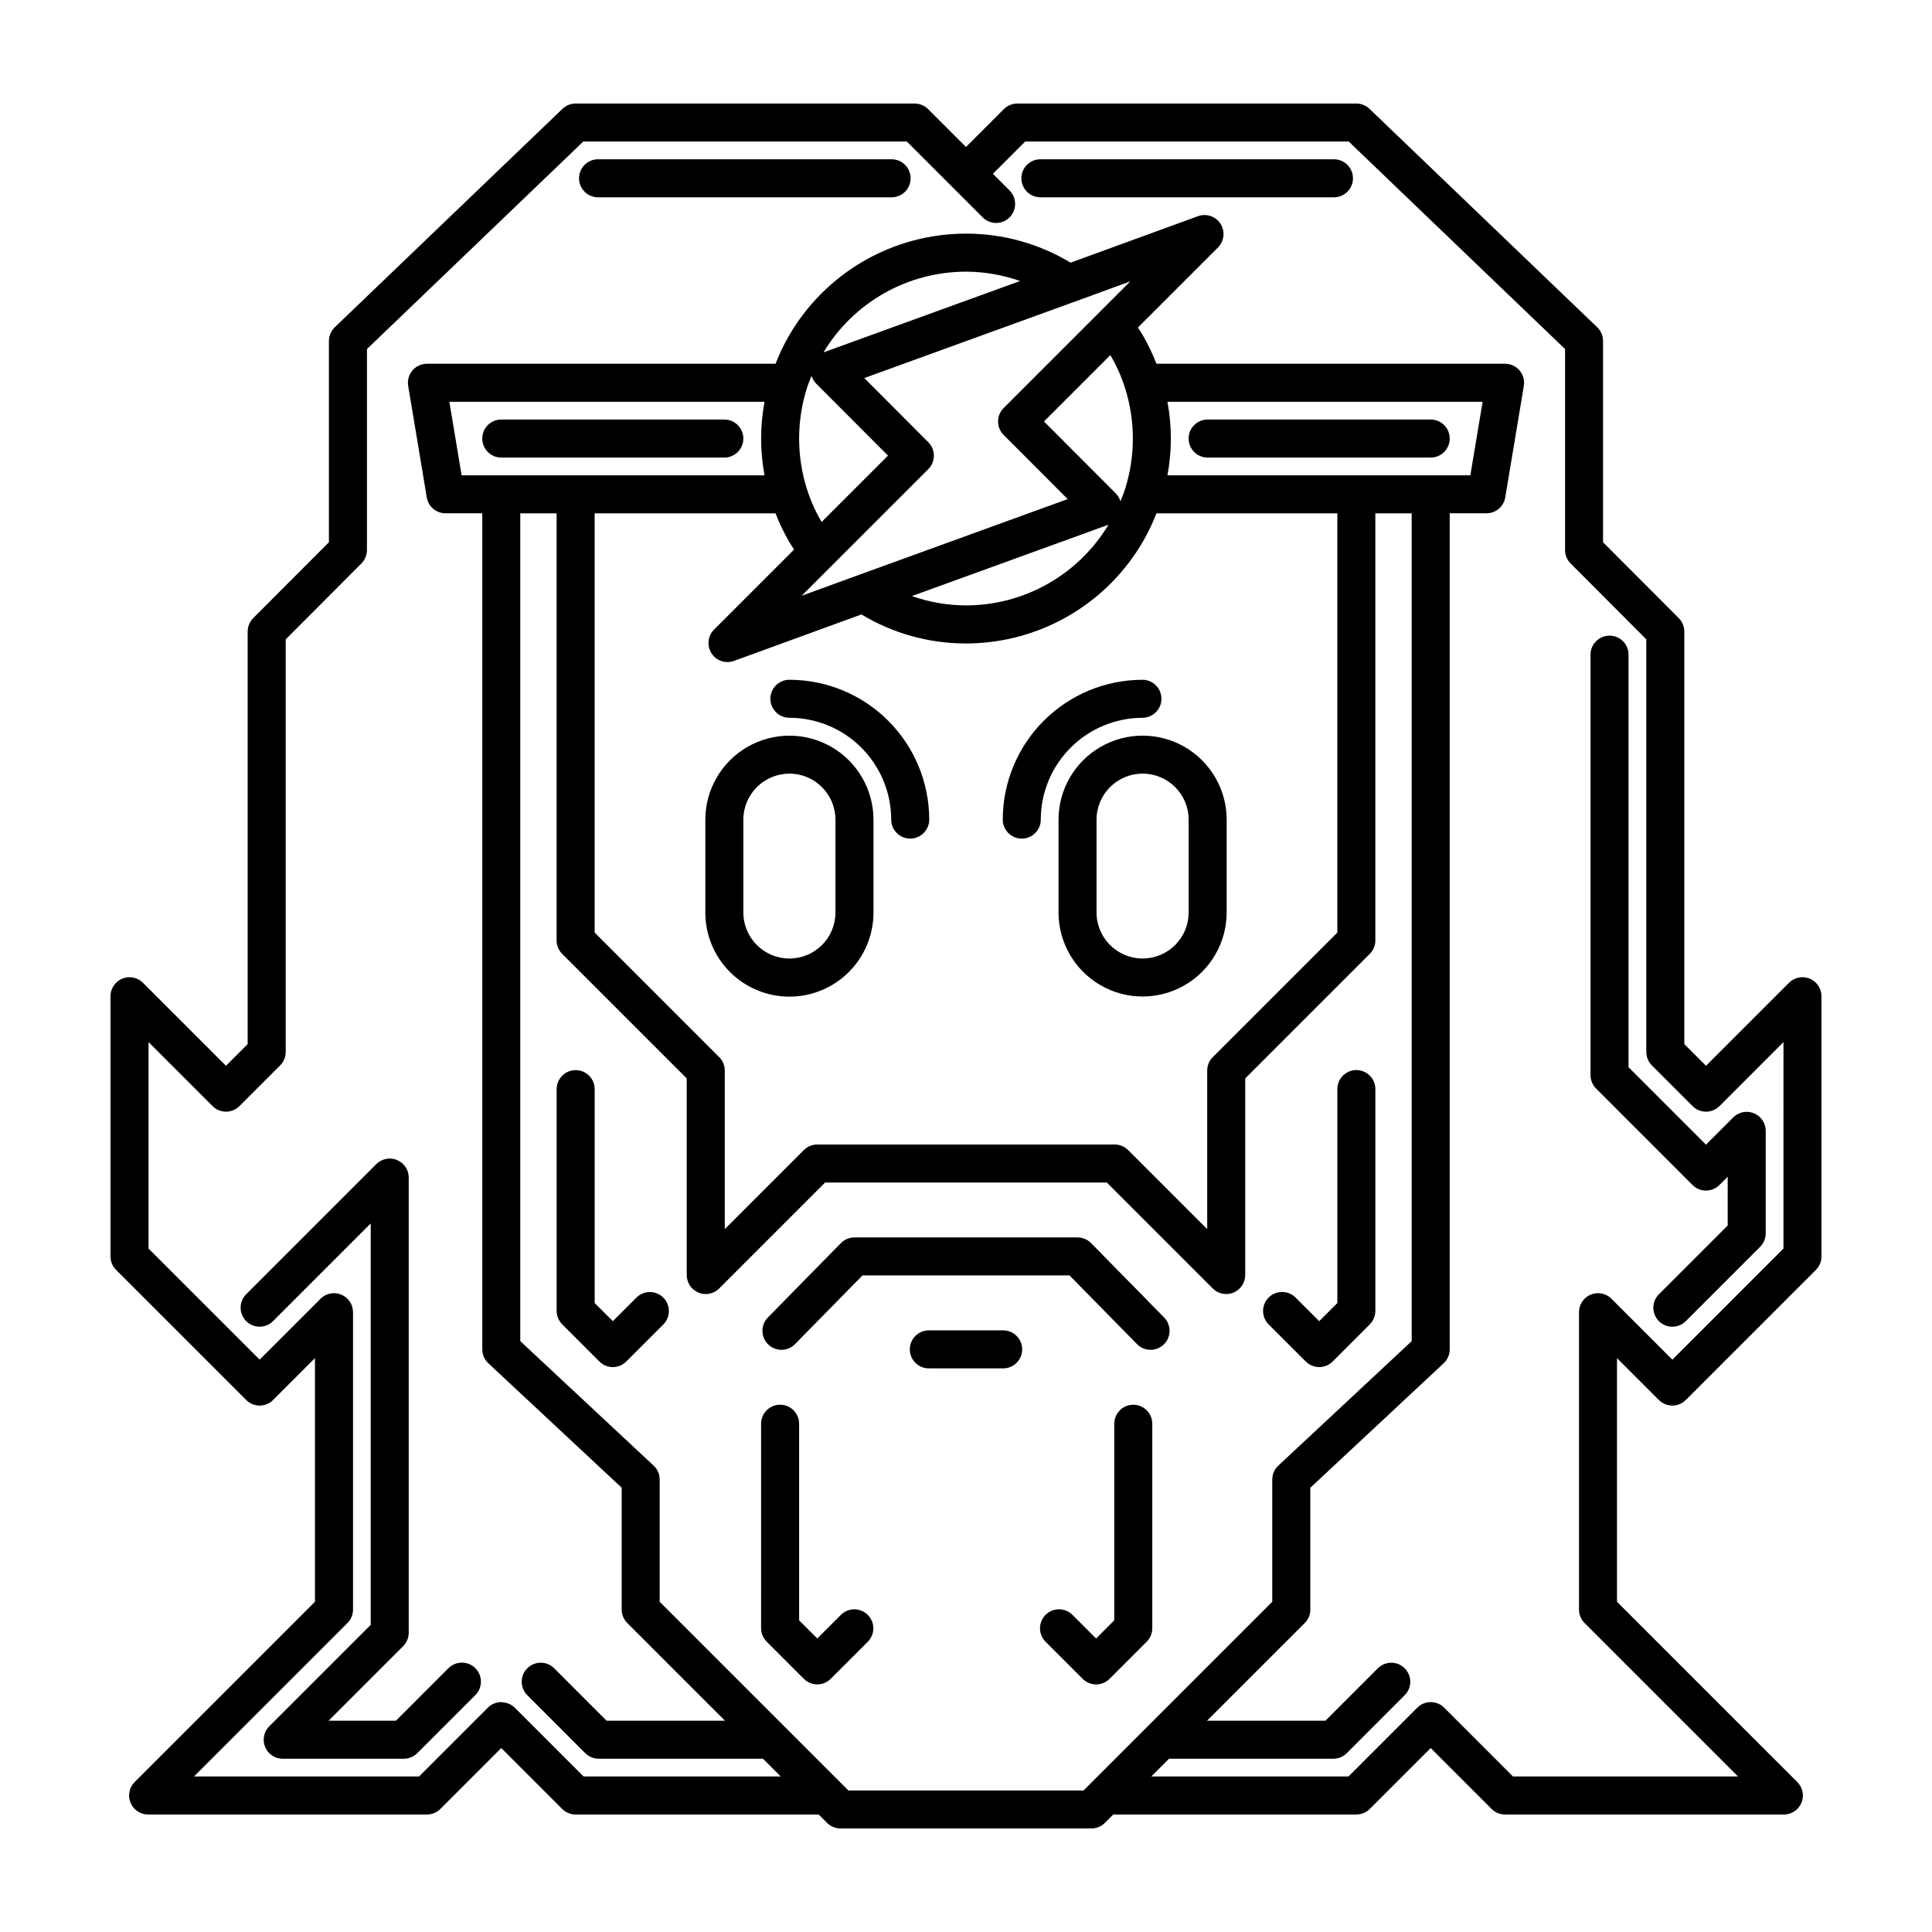 <?xml version="1.0" encoding="UTF-8"?>
<!-- Uploaded to: SVG Repo, www.svgrepo.com, Generator: SVG Repo Mixer Tools -->
<svg fill="#000000" width="800px" height="800px" version="1.1" viewBox="144 144 512 512" xmlns="http://www.w3.org/2000/svg">
 <g>
  <path d="m353.04 287.4-0.004-0.008-0.008-0.008z"/>
  <path d="m353.02 233.07 0.012-0.016 0.004-0.012z"/>
  <path d="m446.97 287.37-0.016 0.031z"/>
  <path d="m446.96 233.04v0.004l0.012 0.008z"/>
  <path d="m433.15 473.44c-0.949-0.961-2.242-1.504-3.594-1.508h-59.109c-1.352 0.004-2.648 0.547-3.598 1.508l-19.355 19.703 0.004 0.004c-1.953 1.984-1.922 5.176 0.062 7.125s5.176 1.922 7.125-0.066l17.875-18.199h54.883l17.875 18.199h-0.004c1.953 1.988 5.141 2.016 7.125 0.066 1.988-1.949 2.016-5.141 0.066-7.125z"/>
  <path d="m249.21 451.41c-1.883-0.777-4.051-0.348-5.492 1.094l-34.48 34.48c-1.965 1.969-1.965 5.16 0.004 7.125 1.965 1.969 5.156 1.969 7.125 0l25.879-25.879v106.37l-26.891 26.887c-1.441 1.441-1.871 3.606-1.09 5.488 0.777 1.883 2.613 3.109 4.652 3.109h32.098c1.336-0.004 2.617-0.531 3.562-1.473l15.375-15.375c0.957-0.945 1.496-2.227 1.5-3.57 0.004-1.34-0.527-2.629-1.477-3.578-0.949-0.949-2.238-1.48-3.578-1.477-1.344 0.004-2.625 0.543-3.57 1.5l-13.898 13.898h-17.848l19.738-19.734 0.027-0.016-0.004-0.004c0.941-0.945 1.473-2.227 1.477-3.562v-120.62c0-2.039-1.227-3.875-3.109-4.656z"/>
  <path d="m380.29 186.21h-77.797c-2.781 0-5.039 2.258-5.039 5.039s2.258 5.039 5.039 5.039h77.797c2.781 0 5.035-2.258 5.035-5.039s-2.254-5.039-5.035-5.039z"/>
  <path d="m497.51 186.21h-77.793c-2.785 0-5.039 2.258-5.039 5.039s2.254 5.039 5.039 5.039h77.797-0.004c2.781 0 5.039-2.258 5.039-5.039s-2.258-5.039-5.039-5.039z"/>
  <path d="m575.58 426.82v-109.35c-0.008-2.777-2.262-5.019-5.039-5.019-2.773 0-5.027 2.242-5.035 5.019v111.44c0.004 1.336 0.531 2.617 1.473 3.562l25.562 25.566h0.004c0.941 0.949 2.227 1.48 3.562 1.477 1.336-0.004 2.617-0.535 3.562-1.477l2.188-2.188v12.918l-18.23 18.23 0.004-0.004c-1.969 1.969-1.969 5.16 0 7.125 1.965 1.969 5.156 1.969 7.125 0l19.703-19.703c0.949-0.945 1.48-2.227 1.477-3.562v-27.168c0-2.039-1.23-3.875-3.113-4.656-1.883-0.781-4.047-0.348-5.488 1.094l-7.227 7.227z"/>
  <path d="m623.6 403.35c-1.883-0.777-4.047-0.348-5.488 1.094l-22.004 22.004-5.75-5.75v-109.34c-0.004-1.332-0.531-2.613-1.473-3.559l-20.059-20.102v-53.336c-0.004-1.371-0.562-2.684-1.551-3.637l-60.344-57.879c-0.938-0.902-2.188-1.406-3.488-1.402h-89.855 0.004c-1.336 0.004-2.617 0.531-3.562 1.477l-10.031 10.031-10.031-10.031c-0.949-0.941-2.231-1.473-3.562-1.477h-89.855c-1.301-0.004-2.551 0.5-3.488 1.402l-60.344 57.879c-0.988 0.953-1.547 2.266-1.551 3.637v53.336l-20.059 20.102c-0.941 0.945-1.469 2.227-1.473 3.559v109.34l-5.75 5.75-22.004-22.004c-1.438-1.441-3.606-1.871-5.488-1.094-1.883 0.781-3.109 2.617-3.109 4.656v68.965c0.004 1.336 0.531 2.617 1.477 3.562l34.484 34.48v0.004c1.965 1.965 5.156 1.965 7.121 0l11.105-11.105v64.566l-47.789 47.785v0.004c-1.438 1.441-1.871 3.606-1.09 5.488 0.777 1.883 2.617 3.109 4.652 3.113h73.895c1.336-0.004 2.617-0.535 3.562-1.477l16.141-16.141 16.141 16.141h0.004c0.945 0.941 2.227 1.473 3.562 1.477h64.418l2.219 2.219c0.945 0.941 2.227 1.473 3.562 1.473h66.496c1.336-0.004 2.617-0.531 3.562-1.473l2.219-2.219h64.418c1.336-0.004 2.617-0.535 3.562-1.477l16.145-16.141 16.141 16.141c0.945 0.941 2.227 1.473 3.562 1.477h73.895c2.039-0.004 3.875-1.23 4.652-3.113 0.781-1.883 0.352-4.047-1.09-5.488l-47.789-47.785v-64.57l11.105 11.105c1.965 1.965 5.156 1.965 7.125 0l34.484-34.484c0.945-0.941 1.477-2.227 1.473-3.562v-68.965c0-2.039-1.227-3.875-3.109-4.656zm-254.77 215.14-2.223-2.223-47.789-47.785v-32.395h0.004c0.004-1.395-0.578-2.731-1.602-3.684l-35.344-32.992v-219.37h9.629v113.19c0.004 1.336 0.535 2.613 1.477 3.562l33.008 33.008v52.102-0.004c0 2.039 1.227 3.875 3.109 4.652 1.883 0.781 4.051 0.352 5.492-1.09l28.078-28.082h74.645l28.078 28.082c1.441 1.441 3.609 1.871 5.492 1.09 1.883-0.777 3.109-2.613 3.109-4.652v-52.102l33.008-33.008v0.004c0.949-0.945 1.48-2.227 1.477-3.562v-113.19h9.629v219.38l-35.344 32.992c-1.023 0.949-1.602 2.285-1.602 3.68v32.395l-50.008 50.004zm74.707-399.92-8.141 8.145-25.422 25.418c-0.945 0.941-1.477 2.223-1.477 3.559 0 1.336 0.527 2.617 1.473 3.562l16.977 17.012-55.816 20.262-14.688 5.359 33.566-33.566v0.004c1.969-1.969 1.969-5.156 0.004-7.121l-16.977-17.016 55.82-20.258zm79.609 51.398h-69.762c1.207-6.438 1.207-13.043 0-19.48h83.52l-3.246 19.48zm-188.55 154.18-33.008-33.008v-111.1h47.941-0.004c0.98 2.539 2.152 4.996 3.508 7.356 0.438 0.754 0.922 1.5 1.406 2.246l-21.211 21.211 0.004-0.004c-1.672 1.672-1.957 4.277-0.688 6.269 1.27 1.992 3.754 2.836 5.973 2.027l20-7.293 13.766-5.023c8.363 5.047 17.945 7.707 27.715 7.695 9.52-0.004 18.875-2.512 27.117-7.273 8.246-4.766 15.09-11.613 19.848-19.863 1.352-2.356 2.523-4.812 3.504-7.348h47.941v111.1l-33.008 33.008h-0.004c-0.941 0.949-1.469 2.227-1.473 3.562v42.023l-20.953-20.957h-0.004c-0.945-0.941-2.227-1.469-3.562-1.473h-78.816c-1.336 0.004-2.617 0.531-3.562 1.473l-20.953 20.957v-42.023c0.004-1.336-0.531-2.617-1.477-3.562zm103.65-186.04 0.008 0.008 0.012 0.02c1.641 2.769 2.957 5.723 3.914 8.793l0.012 0.039 0.004 0.004c2.699 8.625 2.699 17.871 0 26.496l-0.012 0.039c-0.355 1.148-0.809 2.238-1.258 3.336h-0.004c-0.234-0.793-0.664-1.516-1.25-2.106l-19.008-19.047zm-0.484 44.945h0.004c-7.969 13.258-22.297 21.375-37.766 21.387-4.887-0.016-9.73-0.855-14.336-2.477zm-75.527-45.672c7.965-13.262 22.297-21.375 37.766-21.387 4.883 0.016 9.73 0.852 14.336 2.477zm-3.16 6.211c0.238 0.793 0.668 1.516 1.25 2.106l19.008 19.047-17.582 17.582-0.004-0.008-0.012-0.02h-0.004c-1.641-2.769-2.953-5.719-3.914-8.793l-0.012-0.039h-0.004c-2.699-8.625-2.699-17.871 0-26.496l0.012-0.039c0.359-1.152 0.812-2.242 1.262-3.34zm-13.375 16.625h0.004c0.008 3.266 0.309 6.527 0.902 9.742h-80.273l-3.246-19.48h83.52c-0.594 3.211-0.895 6.473-0.902 9.738zm270.94 214.66-29.445 29.445-16.145-16.145c-1.441-1.441-3.606-1.871-5.488-1.09-1.883 0.777-3.109 2.617-3.109 4.652v78.82c0 1.336 0.531 2.613 1.473 3.562l40.664 40.66h-59.645l-18.227-18.23c-1.969-1.965-5.16-1.965-7.125 0l-18.23 18.23h-52.254l4.703-4.703h43.535-0.004c1.34 0.004 2.621-0.527 3.562-1.473l15.363-15.371h0.004c1.957-1.969 1.953-5.152-0.008-7.117-1.965-1.965-5.148-1.969-7.117-0.008l-13.891 13.895h-31.371l25.887-25.883c0.949-0.945 1.48-2.227 1.477-3.562v-32.293l35.344-32.992c1.023-0.949 1.602-2.285 1.598-3.684v-221.56h9.742c2.465 0 4.566-1.781 4.973-4.211l4.926-29.559-0.004 0.004c0.246-1.461-0.168-2.957-1.125-4.086s-2.363-1.781-3.844-1.781h-92.387c-0.98-2.535-2.152-4.996-3.508-7.356-0.438-0.758-0.922-1.5-1.406-2.246l21.207-21.207c1.672-1.668 1.957-4.277 0.688-6.269-1.27-1.992-3.754-2.836-5.973-2.027l-20 7.293-13.762 5.023h-0.004c-8.359-5.047-17.945-7.707-27.711-7.695-9.523 0.004-18.879 2.512-27.121 7.273-8.246 4.766-15.09 11.617-19.848 19.867-1.352 2.356-2.523 4.809-3.504 7.344h-92.387c-1.48 0-2.887 0.652-3.844 1.781s-1.367 2.625-1.125 4.086l4.926 29.559v-0.004c0.402 2.43 2.504 4.211 4.969 4.211h9.742v221.56c-0.004 1.398 0.578 2.734 1.598 3.684l35.344 32.992v32.293c0.004 1.336 0.535 2.613 1.477 3.562l25.887 25.883h-31.371l-13.891-13.895h0.004c-1.969-1.969-5.16-1.969-7.125 0-1.969 1.965-1.969 5.156-0.004 7.125l15.363 15.371h0.004c0.941 0.945 2.227 1.477 3.562 1.473h43.531l4.703 4.703h-52.254l-18.23-18.23c-0.871-0.855-2.031-1.359-3.25-1.414-0.105-0.008-0.203-0.059-0.309-0.059h-0.004c-1.336-0.004-2.617 0.527-3.559 1.473l-18.23 18.23h-59.645l40.664-40.66c0.945-0.945 1.48-2.227 1.477-3.562v-78.82c0-2.035-1.23-3.875-3.113-4.652-1.883-0.781-4.047-0.352-5.488 1.09l-16.145 16.141-29.445-29.441v-54.715l16.965 16.965c0.945 0.945 2.227 1.477 3.562 1.477 1.336 0 2.617-0.531 3.562-1.477l10.789-10.789v0.004c0.949-0.945 1.48-2.227 1.477-3.566v-109.34l20.059-20.102v-0.004c0.938-0.945 1.469-2.223 1.473-3.559v-53.27l57.328-54.992h85.742l20.102 20.102h-0.004c1.969 1.969 5.16 1.969 7.125 0 1.969-1.965 1.969-5.156 0.004-7.125l-4.418-4.418 8.555-8.559h85.742l57.332 54.992v53.273c0 1.332 0.531 2.609 1.469 3.555l20.059 20.102v109.35c0.004 1.336 0.535 2.617 1.477 3.566l10.789 10.789v-0.004c0.945 0.945 2.227 1.477 3.562 1.477s2.617-0.531 3.562-1.477l16.965-16.965z"/>
  <path d="m366.88 571.93-6.293 6.289-4.812-4.812v-52.102c0-2.781-2.258-5.039-5.039-5.039s-5.035 2.258-5.035 5.039l-0.004 54.188c0.004 1.336 0.535 2.617 1.477 3.562l9.852 9.852c0.945 0.945 2.227 1.477 3.562 1.477 1.336 0 2.617-0.531 3.562-1.477l9.855-9.852h-0.004c1.938-1.973 1.926-5.137-0.031-7.09-1.953-1.957-5.117-1.973-7.09-0.035z"/>
  <path d="m312.7 487.84h-0.004l-6.289 6.289-4.812-4.812v-56.68c0-2.781-2.258-5.039-5.039-5.039s-5.039 2.258-5.039 5.039v58.766c0.004 1.336 0.535 2.613 1.477 3.562l9.852 9.852h-0.004c0.945 0.945 2.227 1.477 3.562 1.477 1.336 0 2.617-0.531 3.562-1.477l9.855-9.852c1.93-1.973 1.91-5.133-0.039-7.086-1.953-1.949-5.109-1.969-7.082-0.039z"/>
  <path d="m444.33 516.27c-1.336 0-2.617 0.531-3.562 1.477-0.945 0.945-1.477 2.227-1.473 3.562l-0.004 52.102-4.812 4.812-6.293-6.289h0.004c-1.973-1.945-5.144-1.934-7.106 0.023-1.957 1.961-1.965 5.133-0.02 7.102l9.855 9.852c0.945 0.945 2.227 1.477 3.562 1.477s2.617-0.531 3.562-1.477l9.848-9.852c0.941-0.945 1.473-2.227 1.477-3.562v-54.188c0-1.336-0.531-2.617-1.477-3.562-0.945-0.945-2.227-1.477-3.562-1.477z"/>
  <path d="m493.6 506.29c1.336-0.004 2.613-0.535 3.562-1.477l9.852-9.852h-0.004c0.941-0.949 1.473-2.227 1.477-3.562v-58.766c0.004-1.34-0.523-2.625-1.469-3.57-0.945-0.949-2.231-1.484-3.57-1.484-1.336 0-2.621 0.535-3.566 1.484-0.945 0.945-1.473 2.231-1.469 3.57v56.68l-4.812 4.812-6.293-6.289c-1.973-1.945-5.144-1.938-7.102 0.023-1.961 1.957-1.969 5.129-0.023 7.102l9.855 9.852c0.945 0.941 2.227 1.473 3.562 1.477z"/>
  <path d="m353.2 334.22c7.152 0.008 14.012 2.856 19.066 7.914 5.059 5.059 7.906 11.914 7.914 19.066 0 2.785 2.258 5.039 5.039 5.039s5.039-2.254 5.039-5.039c-0.012-9.824-3.918-19.246-10.867-26.191-6.945-6.949-16.367-10.855-26.191-10.863-2.781 0-5.039 2.254-5.039 5.035 0 2.785 2.258 5.039 5.039 5.039z"/>
  <path d="m353.2 408.12c5.91 0 11.578-2.348 15.754-6.527 4.18-4.176 6.527-9.844 6.527-15.754v-24.633c-0.012-7.949-4.262-15.293-11.148-19.266s-15.371-3.973-22.262 0c-6.887 3.973-11.137 11.316-11.148 19.266v24.633c0 5.91 2.348 11.574 6.523 15.754 4.18 4.18 9.844 6.527 15.754 6.527zm-12.203-46.914c0.016-6.731 5.477-12.18 12.207-12.18s12.188 5.449 12.203 12.18v24.633c-0.016 6.731-5.473 12.18-12.203 12.18s-12.191-5.449-12.207-12.18z"/>
  <path d="m414.78 366.24c1.336 0 2.617-0.531 3.562-1.477 0.945-0.945 1.477-2.227 1.477-3.562 0.008-7.152 2.856-14.008 7.914-19.066 5.059-5.059 11.914-7.906 19.066-7.914 2.766-0.023 4.996-2.273 4.996-5.039s-2.231-5.016-4.996-5.035c-9.824 0.008-19.246 3.914-26.191 10.863-6.949 6.945-10.855 16.367-10.867 26.191 0 2.785 2.258 5.039 5.039 5.039z"/>
  <path d="m424.52 361.2v24.633c0.012 7.953 4.262 15.297 11.148 19.27 6.891 3.973 15.371 3.973 22.262 0 6.887-3.973 11.137-11.316 11.148-19.27v-24.633c-0.012-7.949-4.262-15.293-11.148-19.266-6.891-3.973-15.371-3.973-22.262 0-6.887 3.973-11.137 11.316-11.148 19.266zm34.484 0v24.633c-0.016 6.731-5.473 12.18-12.203 12.18s-12.191-5.449-12.207-12.18v-24.633c0.016-6.731 5.477-12.18 12.207-12.18s12.188 5.449 12.203 12.18z"/>
  <path d="m276.84 265.26h59.117c2.781 0 5.035-2.258 5.035-5.039s-2.254-5.039-5.035-5.039h-59.117c-2.781 0-5.035 2.258-5.035 5.039s2.254 5.039 5.035 5.039z"/>
  <path d="m523.15 255.18h-59.113c-2.785 0-5.039 2.258-5.039 5.039s2.254 5.039 5.039 5.039h59.113c2.781 0 5.039-2.258 5.039-5.039s-2.258-5.039-5.039-5.039z"/>
  <path d="m409.85 496.56h-19.699c-2.781 0-5.039 2.254-5.039 5.035 0 2.785 2.258 5.039 5.039 5.039h19.699c2.781 0 5.039-2.254 5.039-5.039 0-2.781-2.258-5.035-5.039-5.035z"/>
 </g>
</svg>